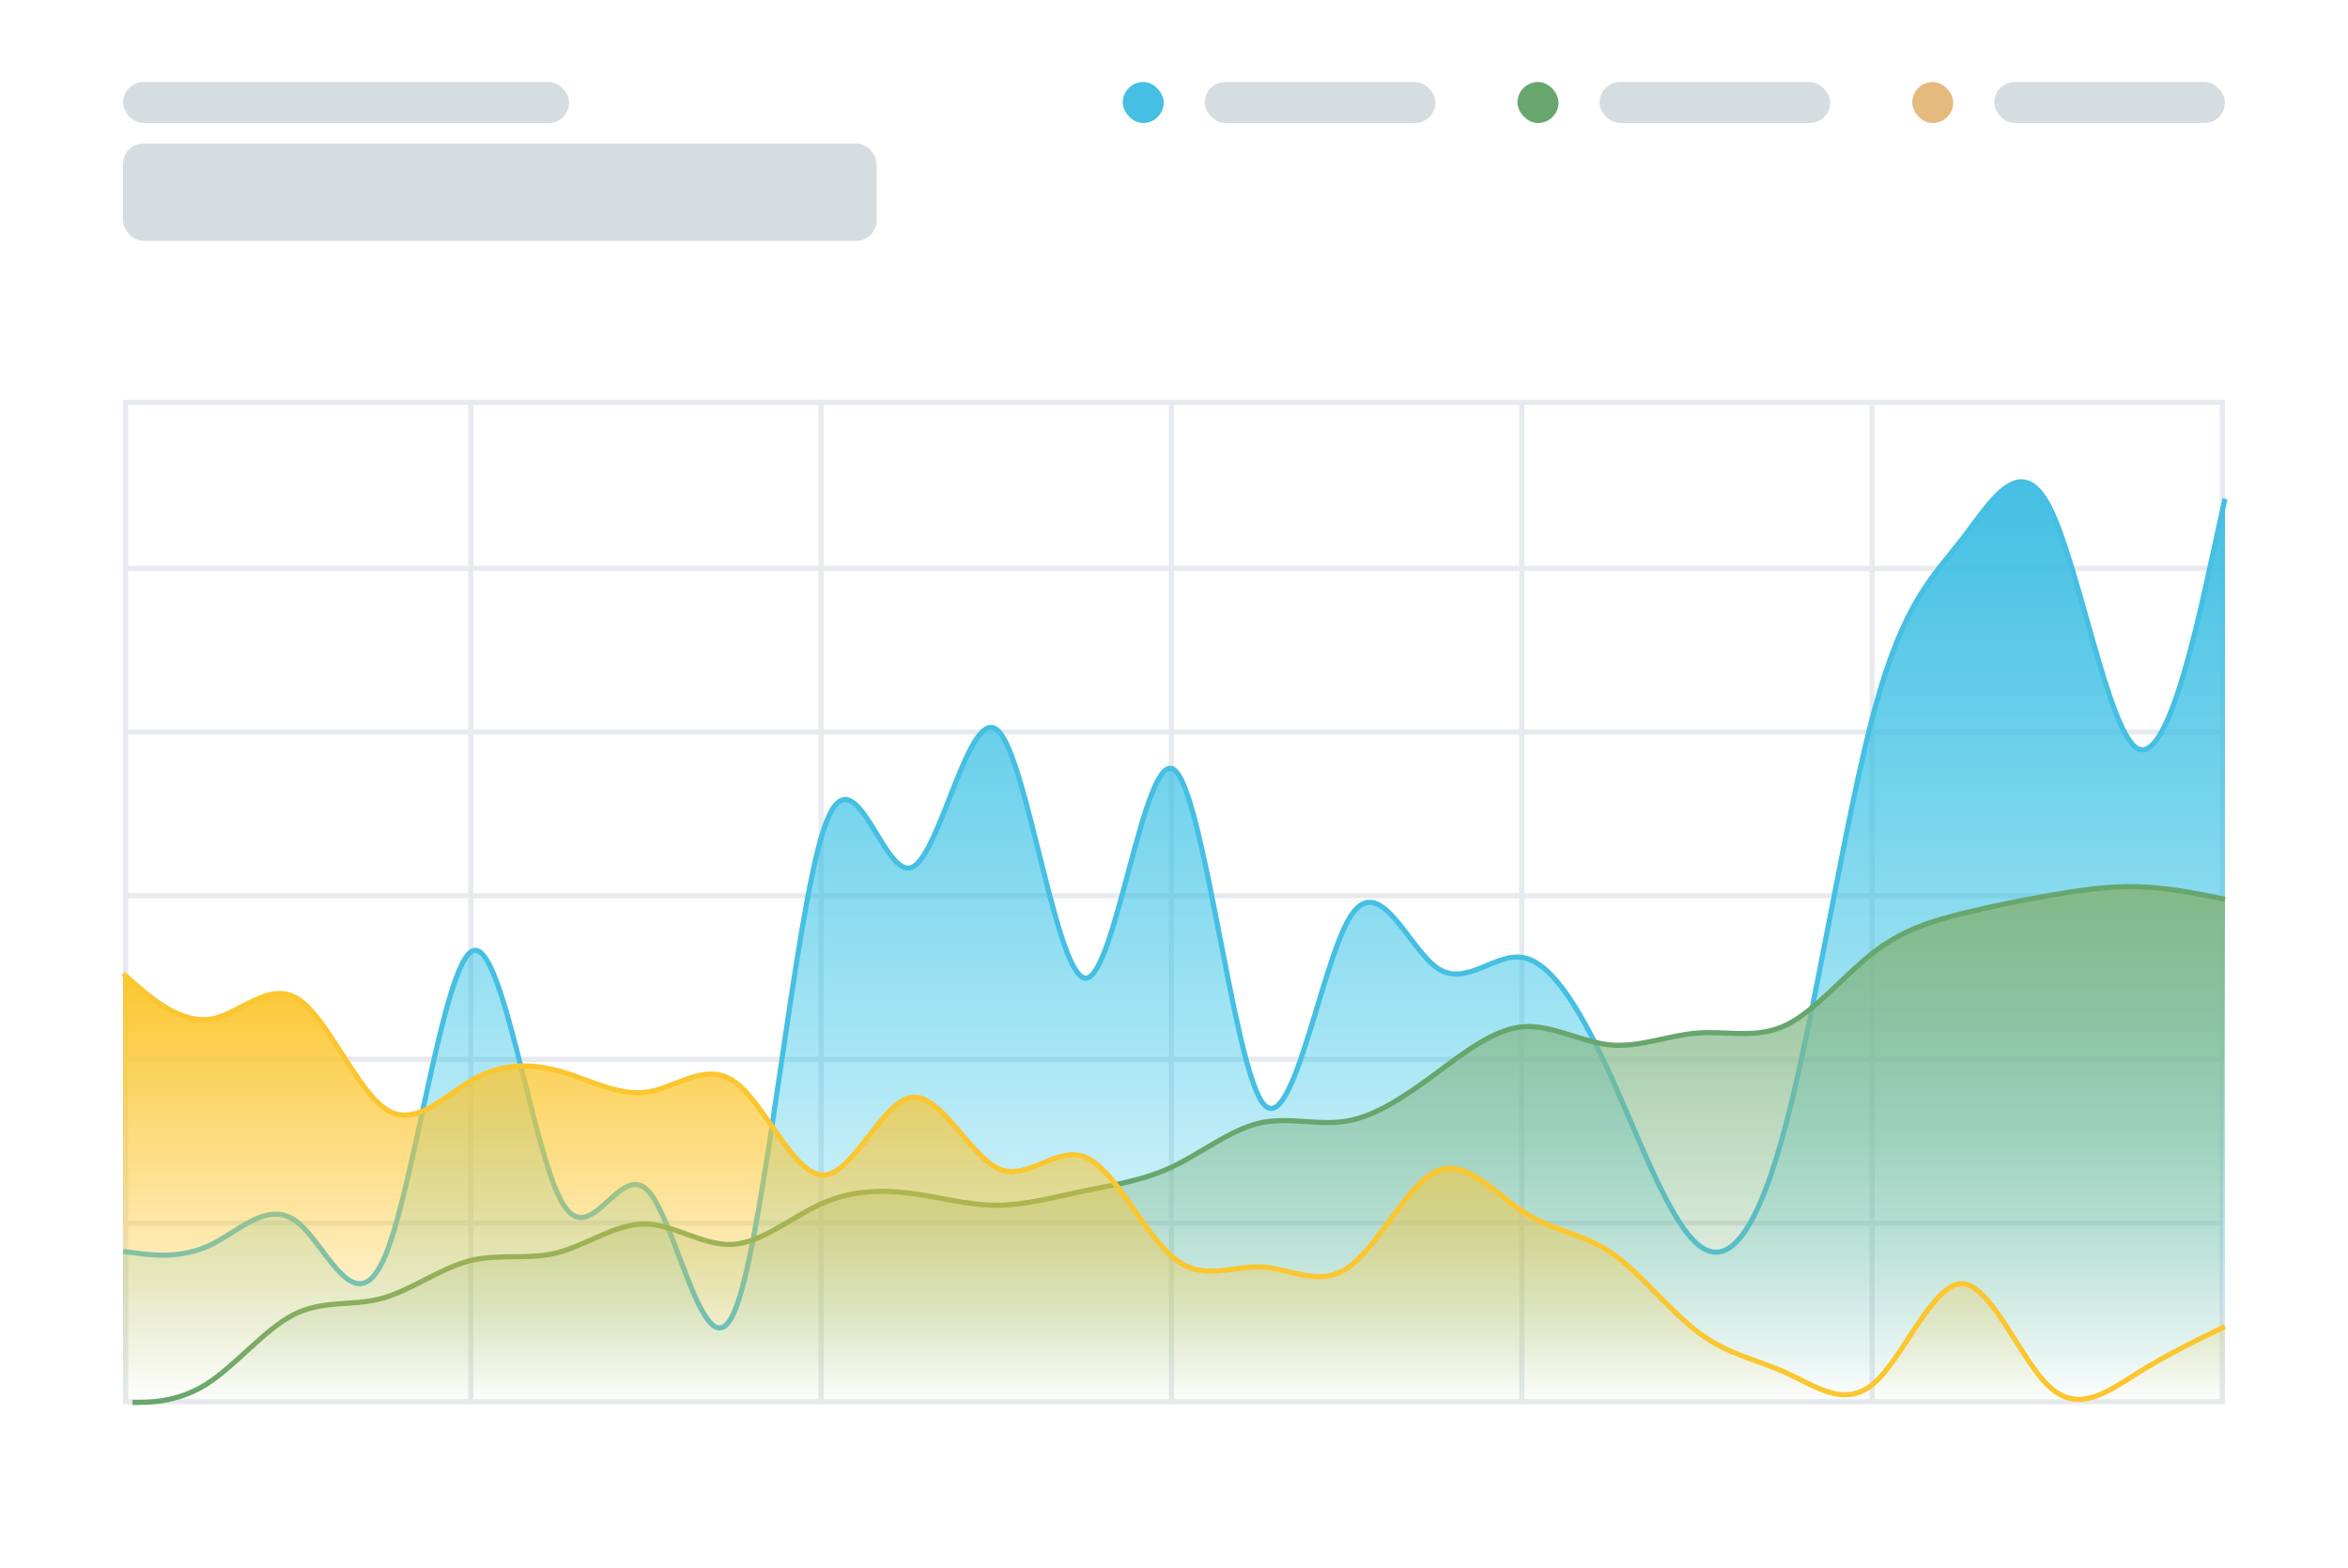 <svg width="458" height="306" viewBox="0 0 458 306" fill="none" xmlns="http://www.w3.org/2000/svg">
<rect width="458" height="306" fill="white"/>
<rect x="24" y="16" width="87" height="8" rx="4" fill="#D6DDE1"/>
<rect x="24" y="28" width="147" height="19" rx="4" fill="#D6DDE1"/>
<rect x="219" y="16" width="8" height="8" rx="4" fill="#45BFE3"/>
<rect x="235" y="16" width="45" height="8" rx="4" fill="#D6DDE1"/>
<rect x="296" y="16" width="8" height="8" rx="4" fill="#67A66D"/>
<rect x="312" y="16" width="45" height="8" rx="4" fill="#D6DDE1"/>
<rect x="373" y="16" width="8" height="8" rx="4" fill="#E5BB7D"/>
<rect x="389" y="16" width="45" height="8" rx="4" fill="#D6DDE1"/>
<path d="M24 110.9H434" stroke="#E7EAEE"/>
<path d="M24 142.833H434" stroke="#E7EAEE"/>
<path d="M24 174.767H434" stroke="#E7EAEE"/>
<path d="M24 206.7H434" stroke="#E7EAEE"/>
<path d="M24 238.633H434" stroke="#E7EAEE"/>
<rect x="24.5" y="78.5" width="409" height="195" stroke="#E7EAEE"/>
<line x1="91.834" y1="274" x2="91.834" y2="78" stroke="#E7EAEE"/>
<line x1="160.167" y1="274" x2="160.167" y2="78" stroke="#E7EAEE"/>
<line x1="228.5" y1="274" x2="228.5" y2="78" stroke="#E7EAEE"/>
<line x1="296.833" y1="274" x2="296.833" y2="78" stroke="#E7EAEE"/>
<line x1="365.167" y1="274" x2="365.167" y2="78" stroke="#E7EAEE"/>
<path d="M26.847 244.981L24 244.61V274H434V97.323L431.153 110.35C428.306 123.378 422.611 149.433 416.917 146.18C411.222 142.926 405.528 110.364 399.833 99.079C394.139 87.794 388.444 97.787 382.75 105.202C377.056 112.617 371.361 117.453 365.667 138.51C359.972 159.567 354.278 196.845 348.583 218.931C342.889 241.018 337.194 247.913 331.5 243.521C325.806 239.129 320.111 223.45 314.417 210.768C308.722 198.087 303.028 188.402 297.333 187.162C291.639 185.923 285.944 193.127 280.25 189.084C274.556 185.04 268.861 169.747 263.167 179.48C257.472 189.212 251.778 223.969 246.083 215.253C240.389 206.536 234.694 154.346 229 150.331C223.306 146.316 217.611 190.475 211.917 191.132C206.222 191.79 200.528 148.945 194.833 142.877C189.139 136.809 183.444 167.518 177.75 169.505C172.056 171.492 166.361 144.758 160.667 162.042C154.972 179.325 149.278 240.626 143.583 255.587C137.889 270.549 132.194 239.17 126.5 232.854C120.806 226.537 115.111 245.282 109.417 234.635C103.722 223.987 98.028 183.948 92.333 185.745C86.639 187.543 80.944 231.177 75.25 245.21C69.556 259.242 63.861 243.672 58.167 239.01C52.472 234.347 46.778 240.592 41.083 243.343C35.389 246.094 29.694 245.352 26.847 244.981Z" fill="url(#paint0_linear_379_25476)"/>
<path d="M24 244.164L26.847 244.533C29.694 244.903 35.389 245.643 41.083 242.9C46.778 240.157 52.472 233.931 58.167 238.58C63.861 243.229 69.556 258.752 75.25 244.761C80.944 230.77 86.639 187.265 92.333 185.473C98.028 183.681 103.722 223.602 109.417 234.218C115.111 244.833 120.806 226.144 126.5 232.442C132.194 238.74 137.889 270.025 143.583 255.108C149.278 240.191 154.972 179.072 160.667 161.84C166.361 144.608 172.056 171.263 177.75 169.281C183.444 167.3 189.139 136.682 194.833 142.732C200.528 148.782 206.222 191.5 211.917 190.844C217.611 190.189 223.306 146.16 229 150.164C234.694 154.167 240.389 206.202 246.083 214.893C251.778 223.584 257.472 188.93 263.167 179.226C268.861 169.523 274.556 184.77 280.25 188.802C285.944 192.833 291.639 185.65 297.333 186.886C303.028 188.122 308.722 197.778 314.417 210.422C320.111 223.066 325.806 238.698 331.5 243.077C337.194 247.456 342.889 240.582 348.583 218.561C354.278 196.54 359.972 159.373 365.667 138.378C371.361 117.384 377.056 112.562 382.75 105.169C388.444 97.776 394.139 87.813 399.833 99.064C405.528 110.315 411.222 142.781 416.917 146.025C422.611 149.269 428.306 123.291 431.153 110.302L434 97.313" stroke="#45BFE3"/>
<path d="M26.847 273.634L24 273.604L29.551 273.603C32.615 273.459 36.849 272.816 41.083 270.176C46.778 266.627 52.472 259.466 58.167 256.532C63.861 253.598 69.556 254.891 75.25 253.372C80.944 251.852 86.639 247.519 92.333 246.028C98.028 244.536 103.722 245.884 109.417 244.448C115.111 243.012 120.806 238.791 126.5 238.817C132.194 238.843 137.889 243.116 143.583 242.802C149.278 242.487 154.972 237.585 160.667 234.981C166.361 232.378 172.056 232.073 177.75 232.762C183.444 233.451 189.139 235.133 194.833 235.163C200.528 235.193 206.222 233.571 211.917 232.38C217.611 231.189 223.306 230.429 229 227.754C234.694 225.079 240.389 220.488 246.083 219.148C251.778 217.809 257.472 219.721 263.167 218.73C268.861 217.739 274.556 213.844 280.25 209.626C285.944 205.407 291.639 200.865 297.333 200.35C303.028 199.836 308.722 203.35 314.417 203.882C320.111 204.414 325.806 201.964 331.5 201.552C337.194 201.14 342.889 202.765 348.583 200.03C354.278 197.294 359.972 190.197 365.667 185.799C371.361 181.401 377.056 179.701 382.75 178.281C388.444 176.861 394.139 175.72 399.833 174.722C405.528 173.723 411.222 172.868 416.917 173.017C422.611 173.165 428.306 174.317 431.153 174.893L434 175.469L433.416 273.516L29.551 273.603C28.495 273.652 27.577 273.642 26.847 273.634Z" fill="url(#paint1_linear_379_25476)"/>
<path d="M25.84 273.634C28.694 273.665 34.403 273.726 40.111 270.176C45.82 266.627 51.528 259.466 57.237 256.532C62.945 253.598 68.654 254.891 74.362 253.372C80.071 251.852 85.779 247.519 91.488 246.028C97.196 244.536 102.905 245.884 108.613 244.448C114.322 243.012 120.031 238.791 125.739 238.817C131.448 238.843 137.156 243.116 142.865 242.802C148.573 242.487 154.282 237.585 159.99 234.981C165.699 232.378 171.407 232.073 177.116 232.762C182.824 233.451 188.533 235.133 194.241 235.163C199.95 235.193 205.658 233.571 211.367 232.38C217.076 231.189 222.784 230.429 228.493 227.754C234.201 225.079 239.91 220.488 245.618 219.148C251.327 217.809 257.035 219.721 262.744 218.73C268.452 217.739 274.161 213.844 279.869 209.626C285.578 205.407 291.286 200.865 296.995 200.35C302.703 199.836 308.412 203.35 314.12 203.882C319.829 204.414 325.538 201.964 331.246 201.552C336.955 201.14 342.663 202.765 348.372 200.03C354.08 197.294 359.789 190.197 365.497 185.799C371.206 181.401 376.914 179.701 382.623 178.281C388.331 176.861 394.04 175.72 399.748 174.722C405.457 173.723 411.165 172.868 416.874 173.017C422.583 173.165 428.291 174.317 431.145 174.893L434 175.469" stroke="#67A66D"/>
<path d="M24 190L26.847 192.436C29.694 194.871 35.389 199.743 41.083 198.843C46.778 197.943 52.472 191.272 58.167 194.939C63.861 198.607 69.556 212.613 75.25 216.412C80.944 220.21 86.639 213.8 92.333 210.606C98.028 207.413 103.722 207.435 109.417 209.078C115.111 210.721 120.806 213.986 126.5 213.043C132.194 212.099 137.889 206.948 143.583 211.279C149.278 215.611 154.972 229.426 160.667 229.28C166.361 229.135 172.056 215.029 177.75 214.128C183.444 213.227 189.139 225.532 194.833 228.049C200.528 230.566 206.222 223.295 211.917 225.878C217.611 228.461 223.306 240.898 229 245.511C234.694 250.125 240.389 246.916 246.083 247.21C251.778 247.505 257.472 251.303 263.167 247.185C268.861 243.068 274.556 231.034 280.25 228.5C285.944 225.967 291.639 232.933 297.333 236.594C303.028 240.254 308.722 240.607 314.417 244.528C320.111 248.448 325.806 255.935 331.5 260.151C337.194 264.366 342.889 265.31 348.583 267.931C354.278 270.552 359.972 274.848 365.667 269.787C371.361 264.725 377.056 250.305 382.75 250.482C388.444 250.66 394.139 265.435 399.833 270.641C405.528 275.847 411.222 271.485 416.917 267.922C422.611 264.36 428.306 261.599 431.153 260.218L434 258.837" stroke="#FBC62F"/>
<path d="M26.847 192.436L24 190V274H434V258.837L431.153 260.218L431.152 260.218C428.305 261.599 422.611 264.36 416.917 267.923C411.222 271.485 405.528 275.847 399.833 270.641C394.139 265.435 388.444 250.66 382.75 250.482C377.056 250.305 371.361 264.725 365.667 269.787C359.972 274.848 354.278 270.552 348.583 267.931C342.889 265.31 337.194 264.366 331.5 260.151C325.806 255.935 320.111 248.448 314.417 244.528C308.722 240.607 303.028 240.254 297.333 236.594C291.639 232.933 285.944 225.967 280.25 228.5C274.556 231.034 268.861 243.068 263.167 247.185C257.472 251.303 251.778 247.505 246.083 247.21C240.389 246.916 234.694 250.125 229 245.511C223.306 240.898 217.611 228.461 211.917 225.878C206.222 223.295 200.528 230.566 194.833 228.049C189.139 225.532 183.444 213.227 177.75 214.128C172.056 215.029 166.361 229.135 160.667 229.28C154.972 229.426 149.278 215.611 143.583 211.279C137.889 206.948 132.194 212.099 126.5 213.043C120.806 213.986 115.111 210.721 109.417 209.078C103.722 207.435 98.028 207.413 92.333 210.606C86.639 213.8 80.944 220.21 75.25 216.412C69.556 212.613 63.861 198.607 58.167 194.939C52.472 191.272 46.778 197.943 41.083 198.843C35.389 199.743 29.694 194.871 26.847 192.436Z" fill="url(#paint2_linear_379_25476)"/>
<defs>
<linearGradient id="paint0_linear_379_25476" x1="229" y1="94" x2="229" y2="274" gradientUnits="userSpaceOnUse">
<stop stop-color="#45BFE3"/>
<stop offset="1" stop-color="#03BAE2" stop-opacity="0"/>
</linearGradient>
<linearGradient id="paint1_linear_379_25476" x1="229" y1="173" x2="229" y2="273.641" gradientUnits="userSpaceOnUse">
<stop stop-color="#84B988"/>
<stop offset="1" stop-color="#84B988" stop-opacity="0"/>
</linearGradient>
<linearGradient id="paint2_linear_379_25476" x1="229" y1="190" x2="229" y2="274" gradientUnits="userSpaceOnUse">
<stop stop-color="#FBC62F"/>
<stop offset="1" stop-color="#FBC62F" stop-opacity="0"/>
</linearGradient>
</defs>
</svg>
